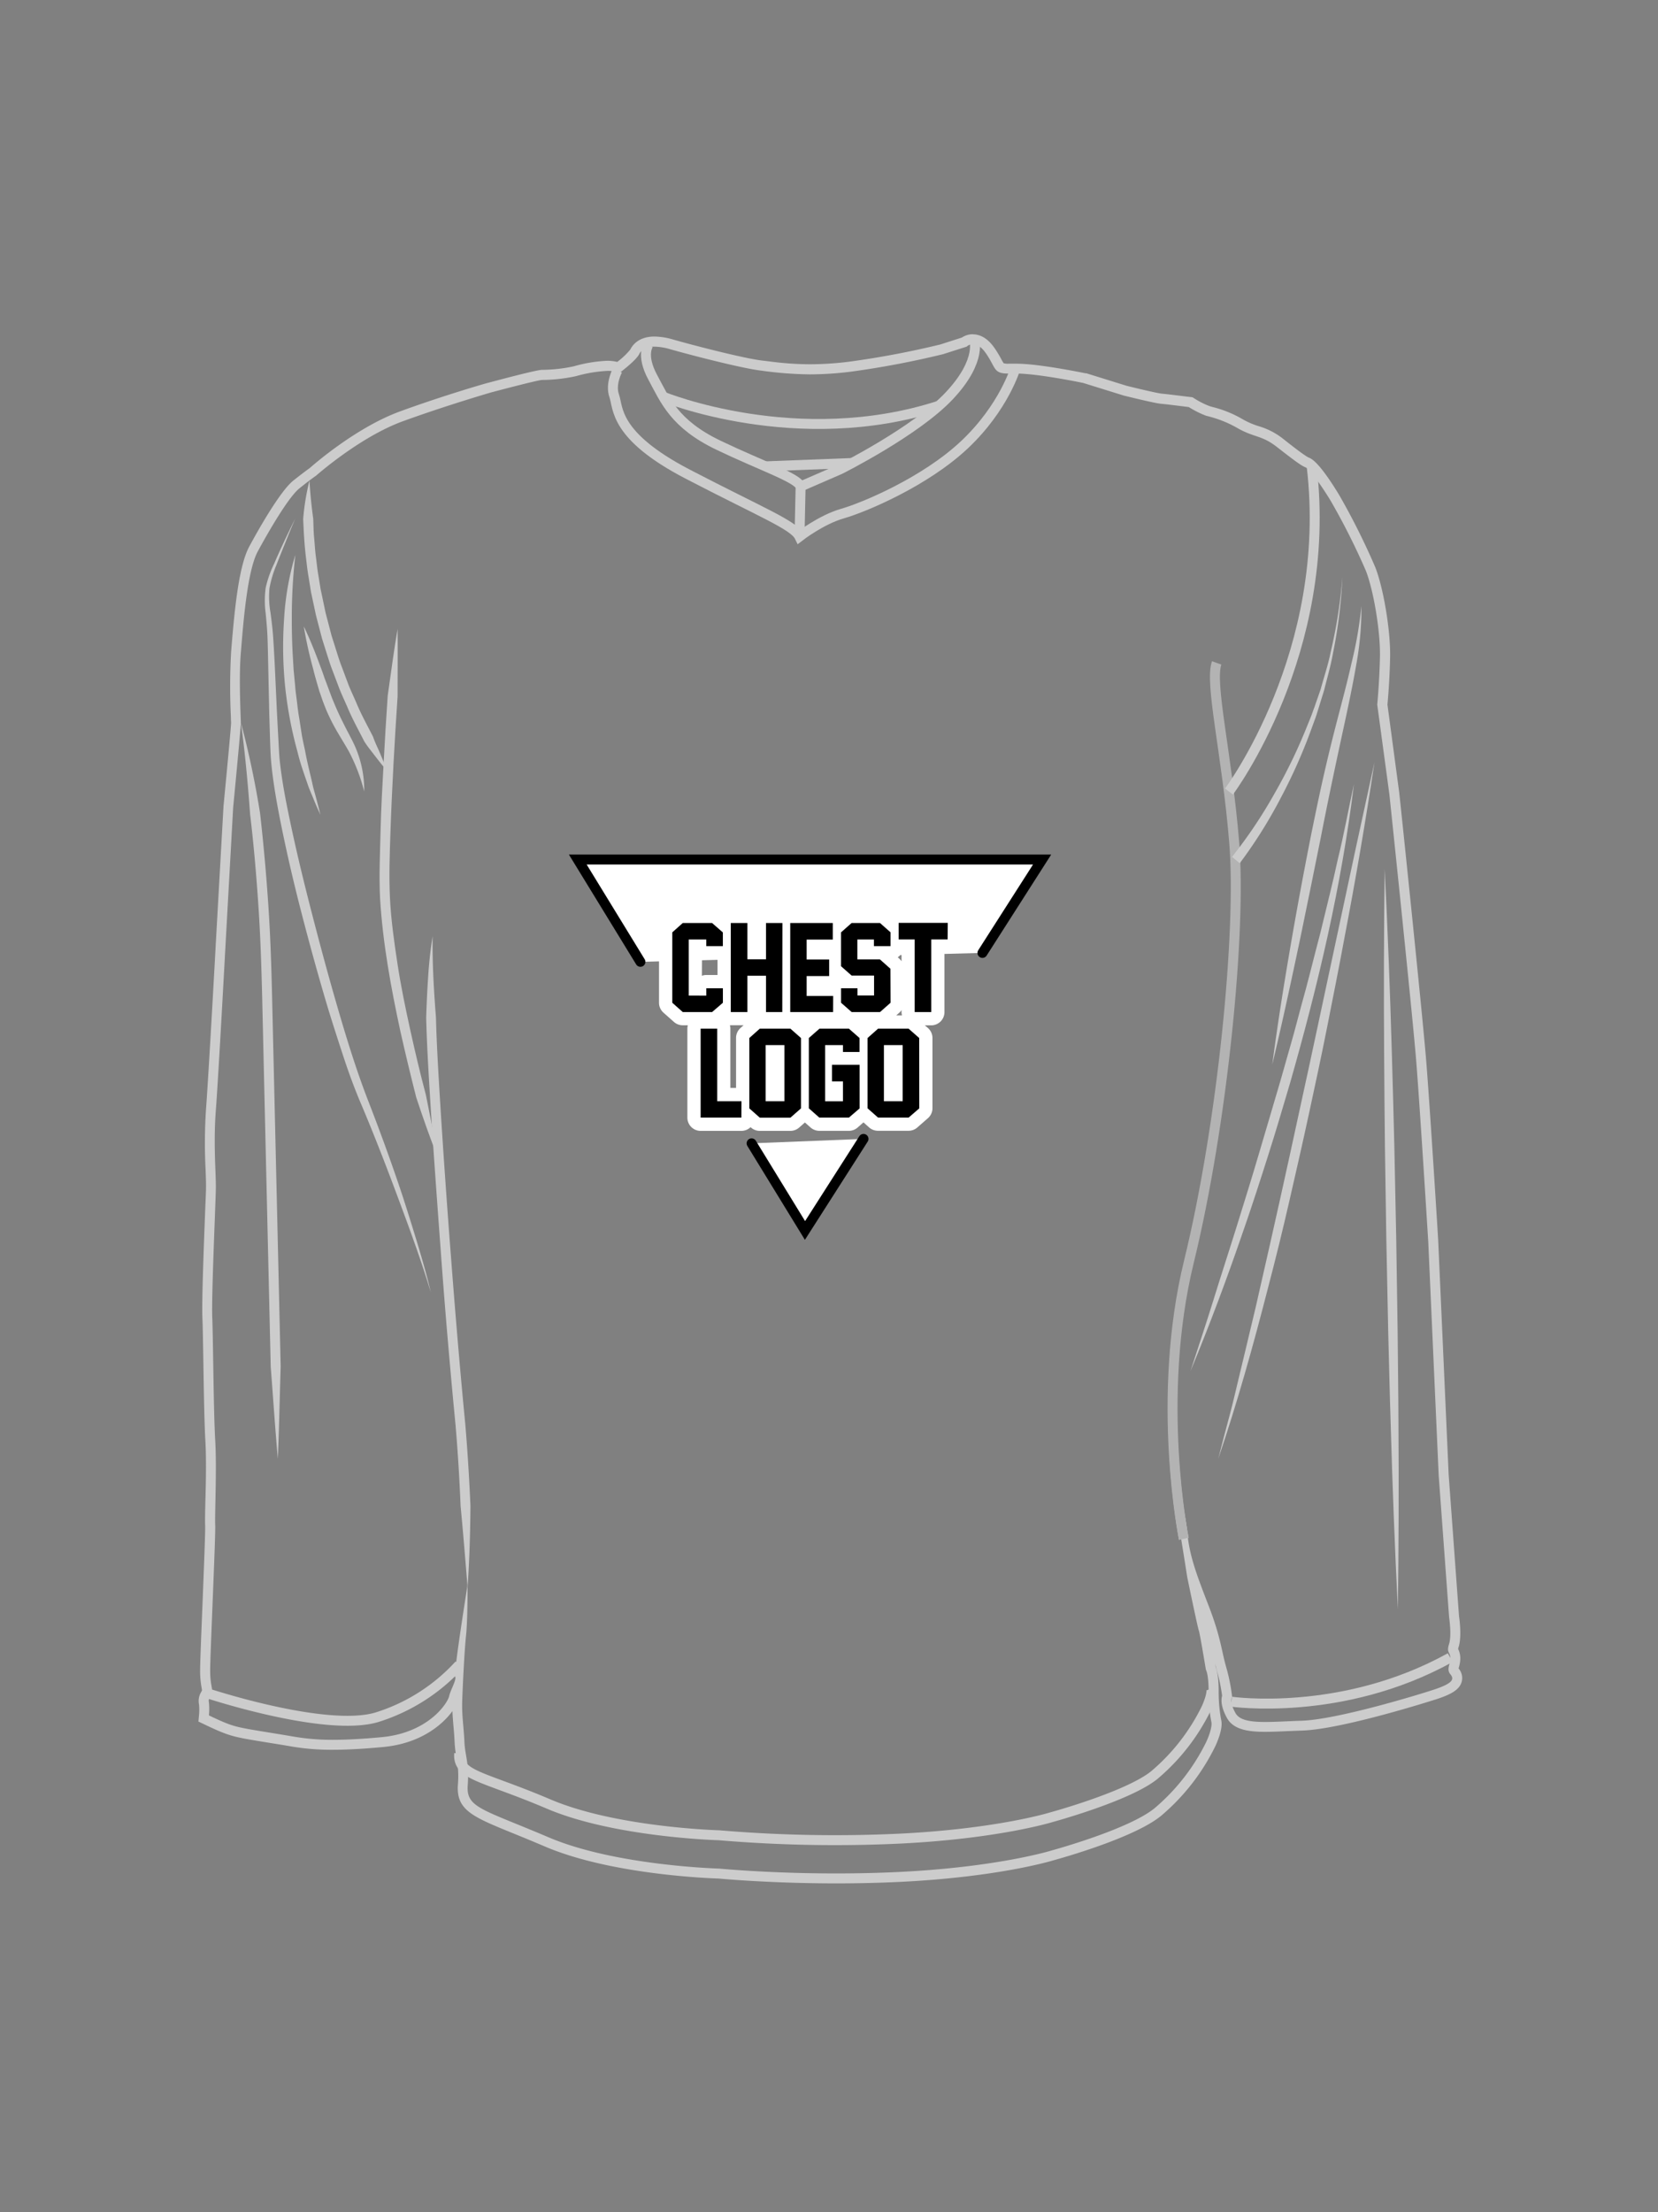 <svg xmlns="http://www.w3.org/2000/svg" viewBox="0 0 500 667"><rect x="0" y="0" width="500" height="667" fill="#808080" stroke="none"/><defs><style>.cls-1{fill:#ccc;}.cls-2,.cls-3{fill:none;}.cls-2{stroke:#ccc;}.cls-2,.cls-3,.cls-4{stroke-miterlimit:10;stroke-width:3px;}.cls-3{stroke:#b3b3b3;}.cls-4,.cls-5{fill:#fff;}.cls-4{stroke:#000;stroke-linecap:round;}</style></defs><g id="Chest_Logo" data-name="Chest Logo"><path class="cls-1" d="M293.39,103.78c1.06,0,2.47.6,4,2.86,3,4.37,2.18,6,6.64,6,.43,0,.91,0,1.45,0l1,0c6.6,0,20.16,2.83,20.16,2.83l12.22,3.8s9.25,2.31,11.23,2.48,8.42,1,8.42,1a29.26,29.26,0,0,0,5.28,2.64,34.61,34.61,0,0,1,9.58,3.8c5,2.81,7.1,2,11.73,5.61s7.26,5.62,8.58,6.11,5.12,6,7.6,10.08A207.72,207.72,0,0,1,411.86,172c2.31,5.78,4.46,18.33,4.29,26.1s-.82,14.36-.82,14.36L419,239.57s6.94,66.06,8.09,80.43,3.63,54.49,3.63,54.49l3.14,70.35L437,487.61s.83,5.45,0,8.09.24,2.31.37,4.13-1.29,3.47,0,5,.79,2.8-5.32,4.78-29.23,8.92-39.47,9.25c-4.14.14-7.88.38-11,.38-4.58,0-7.81-.53-9-2.69-2-3.63-1-4.79-1-4.79a54.9,54.9,0,0,0-1.81-9.08c-1.49-5.29-1.65-9.08-5.29-18.5s-5.78-15-6.44-22.13-3.3-14.86-3.3-15.35a87.05,87.05,0,0,1-.82-8.92,36.4,36.4,0,0,0-.67-6.77s.5,19.48,1.49,24.6,3.3,20,3.3,20,3.14,15.19,3.47,16,2.15,11.89,2.15,11.89.82,1.16.82,6.61a45.72,45.72,0,0,0,.83,9.13s.5,1.44-1.49,5.9a61.79,61.79,0,0,1-15.68,20.14c-7.93,6.44-31.05,12.72-31.05,12.72s-15.85,4.95-45.41,6.44c-6.82.34-13.42.47-19.52.47-20.36,0-35.31-1.46-35.31-1.46s-31.21-.83-51.36-9.41-24.93-8.92-24.44-15.69-.82-8.92-1-13.21-.82-7.93-.66-12.39.66-15,1.16-19.65.45-15.19.45-15.19-4.25,26.64-3.75,27.63-1.31,3.8-1.81,5.95-6.29,11-20.32,12.33c-6.06.57-10.79.8-14.68.8a68.68,68.68,0,0,1-12.08-1c-5.78-1-11.39-1.82-14.69-2.48S68.7,520,63,517.25a19.91,19.91,0,0,0,0-3.88c-.25-1.15.33-1.48.82-2.89s-.47-2.06-.44-7.1,1.68-40.54,1.52-43.51.51-17,0-25.6-.62-30.71-.89-37,1-34.18,1.08-38.81-.79-13.33,0-23.67S68,285.15,68,285.15l2.31-41.61s2.32-24.11,2.32-25.6-.66-13.37,0-21.14,1.81-24.44,5.12-30.55,9.24-16.34,12.55-19,5-3.8,5-3.8S108.5,131.74,121.55,127,148,118.36,148,118.36s14.2-3.79,15.52-3.79a49.66,49.66,0,0,0,10.24-1.16,42.05,42.05,0,0,1,9.3-1.57,7.23,7.23,0,0,1,3.58.74s5.12-3.79,6.11-5.78c.66-1.32,2.06-2.27,4.63-2.27a17.71,17.71,0,0,1,4.78.79c5.78,1.65,21.64,5.78,27.42,6.44a113.8,113.8,0,0,0,14.64,1.13,100.79,100.79,0,0,0,12.27-.8,270.22,270.22,0,0,0,27.91-5.29l7.1-2.27a2.88,2.88,0,0,1,1.92-.75m0-3a6,6,0,0,0-3.34,1l-6.5,2.09a269.49,269.49,0,0,1-27.45,5.19,96.89,96.89,0,0,1-11.91.78,94.26,94.26,0,0,1-12.43-.89l-1.87-.22c-5.61-.64-21.32-4.74-26.93-6.35a20.82,20.82,0,0,0-5.61-.9c-4.65,0-6.58,2.46-7.31,3.93a22.4,22.4,0,0,1-3.93,3.72,13.07,13.07,0,0,0-3.08-.34,43.49,43.49,0,0,0-10,1.66,46.76,46.76,0,0,1-9.51,1.07c-.42,0-1.71,0-16.3,3.9-.18,0-13.68,3.89-26.68,8.66s-25.6,15.68-27.09,17c-.47.34-2.13,1.54-5,3.81-4.06,3.25-10.66,15-13.31,19.91-3.1,5.73-4.37,18.41-5.32,29.86l-.15,1.86a186,186,0,0,0-.07,19.58c0,.85.06,1.58.06,1.81,0,1.27-1.43,16.2-2.3,25.31v.12L65.05,285c0,.39-2.16,39.39-2.93,49.58A155.69,155.69,0,0,0,62,352.64c.08,2.3.16,4.29.12,5.75,0,1.07-.12,3.48-.24,6.52-.4,10.32-1.06,27.58-.84,32.5.11,2.53.19,7.64.29,13.56.14,8.6.3,18.34.6,23.48.32,5.33.16,12.93,0,18.48-.08,3.43-.13,5.9-.06,7.1.08,1.53-.43,14.19-.83,24.36-.35,8.6-.68,16.72-.69,19a27.53,27.53,0,0,0,.47,5.64c0,.2.09.45.1.59s-.19.44-.3.67a5.21,5.21,0,0,0-.59,3.74,17.09,17.09,0,0,1,0,3l-.19,2.08,1.88.9c5.76,2.75,7.7,3.38,11.36,4.12,2,.4,4.85.86,8.11,1.39,2.11.34,4.37.7,6.67,1.1a71.57,71.57,0,0,0,12.58,1c4.24,0,9.13-.27,15-.82,11.21-1,17.92-6.61,21-10.84.06,1.65.2,3.21.33,4.73s.26,3,.32,4.56a34.78,34.78,0,0,0,.55,4.6,29.69,29.69,0,0,1,.45,8.28c-.56,7.67,4.43,9.7,16.47,14.61,2.82,1.14,6,2.45,9.79,4.06,20,8.54,50,9.58,52.35,9.65,1.4.13,16.12,1.46,35.49,1.46,6.73,0,13.35-.16,19.67-.47,29-1.46,44.86-6.18,46.1-6.56,1.53-.42,23.89-6.6,32.1-13.27a64.46,64.46,0,0,0,16.53-21.25c1.9-4.26,2-6.59,1.66-7.84a45,45,0,0,1-.74-8.41c0-3.49-.31-6-.93-7.51,0-.33-.11-.66-.16-1,.15.6.31,1.22.49,1.86a56.51,56.51,0,0,1,1.64,7.86c-.36,1.34-.3,3.48,1.42,6.64,2,3.73,6.79,4.25,11.63,4.25,2,0,4.3-.1,6.7-.21l4.38-.17c12.25-.39,40-9.3,40.3-9.39,4.3-1.4,7.11-2.77,7.82-5.32a4.41,4.41,0,0,0-.93-4c0-.16.09-.38.13-.55a9,9,0,0,0,.37-2.92,6.71,6.71,0,0,0-.65-2.44,4.5,4.5,0,0,1,.15-.58c.95-3,.31-8.06.12-9.32l-3.12-42.62-3.14-70.3v-.05c0-.4-2.49-40.32-3.64-54.55s-8-79.84-8.1-80.5v-.08l-3.58-26.74c.14-1.5.66-7.39.8-14.25.17-7.95-2-20.95-4.51-27.27a210.2,210.2,0,0,0-10.78-21.57c-2.29-3.81-6.52-10.36-9.11-11.34-1.12-.41-5.46-3.82-7.79-5.66a21.61,21.61,0,0,0-7.41-3.86,24.08,24.08,0,0,1-4.69-2,34.28,34.28,0,0,0-9-3.73c-.41-.11-.79-.21-1.16-.33a24.79,24.79,0,0,1-4.57-2.31l-.56-.35-.66-.09c-.26,0-6.53-.83-8.55-1-1.19-.1-6.93-1.45-10.67-2.38l-12.14-3.77-.14,0-.14,0c-.57-.11-13.94-2.89-20.77-2.89-.4,0-.79,0-1.14,0-.5,0-.92,0-1.29,0a5,5,0,0,1-1.44-.13,8.84,8.84,0,0,1-.75-1.27,35.89,35.89,0,0,0-2-3.29c-2.37-3.44-4.84-4.16-6.5-4.16Z"/><path class="cls-2" d="M365.29,509.2s.5,1.44-1.49,5.9a61.79,61.79,0,0,1-15.68,20.14c-7.93,6.44-31.05,12.72-31.05,12.72s-15.85,4.95-45.41,6.44a415.15,415.15,0,0,1-54.83-1s-31.21-.83-51.36-9.41-27.46-8.5-27-15.27"/><path class="cls-2" d="M186.23,111.62s-2.29,4.13-1,7.76-.13,12,22.16,23.59,32,15.36,33.69,18.83c0,0,6.6-5.12,13-6.94s24.94-9.58,36.83-20.81,15.36-23.12,15.36-23.12"/><path class="cls-2" d="M195.64,103.78s-2.53,3.08,1.21,10,6.5,14.09,19.82,20.47,23.78,9.8,24.77,12.44l11.89-5.17s22.9-11.45,33-22.24,7.38-17.17,7.38-17.17"/><line class="cls-2" x1="241.44" y1="146.71" x2="241.11" y2="161.8"/><line class="cls-2" x1="230.79" y1="140.62" x2="257.02" y2="139.61"/><path class="cls-2" d="M200,119.63s40.42,16.53,83.2,2.7"/><path class="cls-1" d="M355.56,464.3c-1-5.57-1.7-11.08-2.23-16.64s-.84-11.13-1-16.7a209.5,209.5,0,0,1,1.77-33.4,164.13,164.13,0,0,1,3.09-16.47l1.93-8.08,1.77-8.1c2.26-10.83,4.14-21.75,5.74-32.71s2.9-22,3.89-33,1.66-22.1,1.71-33.18-1.23-22.11-2.61-33.1l-2.21-16.49c-.35-2.75-.68-5.51-.89-8.28-.11-1.38-.17-2.77-.16-4.15a13.55,13.55,0,0,1,.55-4.11,13.83,13.83,0,0,0-.5,4.11c0,1.38.09,2.77.22,4.15.24,2.76.61,5.5,1,8.25l2.42,16.46c1.53,11,3,22,3,33.16s-.45,22.21-1.28,33.28-2,22.12-3.48,33.13-3.2,22-5.33,32.9c-.56,2.73-1.09,5.46-1.68,8.17l-1.84,8.13c-1.25,5.36-2.2,10.79-2.91,16.25a206.74,206.74,0,0,0-1.5,33c.18,5.51.54,11,1.1,16.5s1.28,11,2.31,16.32Z"/><path class="cls-3" d="M357,464s-8.58-42.17,1.54-83.56,15.86-99.53,13.66-126.39-7.49-48-5.29-54.16"/><path class="cls-1" d="M371.54,258.38a143,143,0,0,0,12.76-19,161.07,161.07,0,0,0,10-20.72l1.08-2.67c.36-.89.64-1.81,1-2.71l1.89-5.45c1-3.7,2.26-7.36,3-11.13a147.46,147.46,0,0,0,3.56-22.81,148.16,148.16,0,0,1-2.83,23c-.66,3.82-1.77,7.53-2.7,11.29l-1.72,5.55c-.3.92-.55,1.86-.89,2.77l-1,2.72a163.2,163.2,0,0,1-9.4,21.28,143.18,143.18,0,0,1-12.42,19.8Z"/><path class="cls-2" d="M370.62,238.68s31.55-42,24.94-98.06"/><path class="cls-1" d="M141,478.65c-.65-8.2-1.32-16.37-2.1-24.53q-.49-12.25-1.53-24.49c-1.57-16.3-3-32.69-4.2-49s-2.42-32.72-3.44-49.11c-.5-8.18-1-16.39-1.21-24.62.13-4.12.32-8.24.6-12.35a122.73,122.73,0,0,1,1.35-12.27c-.13,8.21.37,16.38,1,24.54.21,8.17.71,16.34,1.2,24.52q1.53,24.54,3.44,49.06c1.25,16.36,2.62,32.67,4.2,49,.7,8.19,1.19,16.4,1.56,24.61C141.81,462.22,141.58,470.45,141,478.65Z"/><path class="cls-1" d="M132.44,350.07c-2.55-6.3-4.78-12.72-6.92-19.17Q123,321,120.77,311.11c-2.86-13.26-5.34-26.66-6.16-40.32-.33-6.89,0-13.64.16-20.42s.56-13.54.92-20.3.77-13.53,1.23-20.28l1.42-10.08q.7-5,1.56-10.06c.06,6.79,0,13.56,0,20.34q-.68,10.11-1.23,20.24c-.35,6.74-.68,13.49-.91,20.24s-.48,13.53-.17,20.16,1.27,13.35,2.28,20,2.38,13.26,3.83,19.85,3,13.15,4.73,19.67C129.72,336.78,131.08,343.41,132.44,350.07Z"/><path class="cls-1" d="M93.33,144.92c.21,3.9.62,7.73,1.13,11.53.09,1.9.08,3.81.27,5.71s.27,3.81.53,5.7.42,3.8.76,5.68l.46,2.83.23,1.41.3,1.4,1.18,5.61,1.45,5.54.36,1.39.44,1.37.86,2.73c.58,1.82,1.12,3.65,1.84,5.43l2,5.36c.72,1.77,1.54,3.5,2.3,5.25,1.45,3.54,3.33,6.88,5.06,10.29.62,1.84,1.51,3.54,2.25,5.33s1.53,3.56,2.27,5.38c-1.23-1.5-2.46-3-3.66-4.57L111.59,226c-.62-.77-1.17-1.58-1.71-2.39-1.76-3.48-3.67-6.88-5.16-10.49-.78-1.79-1.61-3.55-2.34-5.36l-2.06-5.46c-.73-1.81-1.28-3.68-1.88-5.54l-.88-2.79-.44-1.39-.37-1.42-1.47-5.65-1.22-5.72-.3-1.43-.23-1.45L93.06,174c-.35-1.92-.55-3.87-.78-5.8-.48-3.87-.69-7.78-.85-11.68A69.65,69.65,0,0,1,93.33,144.92Z"/><path class="cls-1" d="M89.07,156.29c-1,2.32-1.95,4.66-2.89,7s-1.9,4.67-2.79,7a33.7,33.7,0,0,0-2.13,7.12,27.83,27.83,0,0,0,.32,7.38c.33,2.5.64,5,.81,7.57s.31,5.05.44,7.58l.7,15.11.4,7.55c.15,2.51.23,5.06.51,7.49C85,235,85.9,240,86.91,244.9c2,9.84,4.35,19.64,6.86,29.4s5.12,19.48,7.93,29.15,5.77,19.31,9.39,28.63,7.12,18.93,10.3,28.52q2.34,7.22,4.53,14.46c1.44,4.84,2.87,9.69,4,14.62C127,380,123.52,370.54,120,361.09s-7.15-18.85-11.07-28.11c-2-4.69-3.75-9.46-5.33-14.27s-3.14-9.62-4.62-14.45c-2.91-9.69-5.59-19.43-8.12-29.22s-4.8-19.65-6.73-29.6c-.95-5-1.8-10-2.3-15.09-.25-2.59-.31-5.09-.4-7.62l-.23-7.57L80.87,200c-.05-2.51-.1-5-.19-7.55s-.32-5-.56-7.5a28.86,28.86,0,0,1,0-7.71A33.33,33.33,0,0,1,82.66,170C84.65,165.37,86.83,160.81,89.07,156.29Z"/><path class="cls-1" d="M89.07,167.3A166.87,166.87,0,0,0,88,187.11c0,3.3.08,6.59.25,9.88l.29,4.93.47,4.91c.1,1.64.37,3.27.56,4.9s.38,3.27.68,4.89L91,221.5c.28,1.62.65,3.23,1,4.85.57,3.25,1.41,6.45,2.15,9.68.31,1.63.83,3.2,1.24,4.81s.84,3.22,1.24,4.84c-.7-1.51-1.37-3-2-4.57s-1.34-3.07-1.86-4.65c-1.08-3.16-2.24-6.32-3-9.57A121.51,121.51,0,0,1,86,207.13a119.41,119.41,0,0,1-.35-20.1A84,84,0,0,1,89.07,167.3Z"/><path class="cls-1" d="M91.62,188.89c1.93,4,3.57,8.18,5.1,12.35.39,1,.76,2.09,1.12,3.14L99,207.47l1.14,3.07c.43,1,.83,2,1.27,3,.86,2,1.82,3.93,2.81,5.88s2.1,3.9,3,6a32.81,32.81,0,0,1,2.62,13.25,54.7,54.7,0,0,0-4.7-12.22c-1.07-1.87-2.23-3.74-3.37-5.68a59.12,59.12,0,0,1-3.08-6c-.46-1-.84-2.1-1.27-3.15l-1.11-3.19c-.63-2.17-1.28-4.31-1.8-6.46C93.33,197.65,92.33,193.32,91.62,188.89Z"/><path class="cls-1" d="M72.67,217.94a275,275,0,0,1,5.76,27.29Q80,259.09,80.92,273c.63,9.27.92,18.57,1.14,27.84l.65,27.8L84,384.25l.64,27.8c-.29,9.28-.46,18.55-.85,27.84-.83-9.26-1.43-18.51-2.15-27.77L81,384.32l-1.29-55.6-.64-27.8c-.23-9.26-.52-18.49-1.14-27.72s-1.4-18.44-2.5-27.61C74.76,236.36,73.91,227.14,72.67,217.94Z"/><path class="cls-1" d="M359,413.46c2.36-7.3,4.81-14.56,7.07-21.89S370.72,377,373,369.65s4.56-14.63,6.72-22,4.36-14.68,6.49-22l3.14-11.05c1.07-3.68,2-7.39,3-11.08,2.1-7.37,3.86-14.82,5.83-22.22,1.77-7.45,3.7-14.86,5.3-22.35,1.84-7.45,3.17-15,4.83-22.49-1.88,15.23-4.55,30.37-7.85,45.38s-7.17,29.87-11.39,44.64c-2.18,7.36-4.33,14.73-6.66,22-1.17,3.66-2.32,7.32-3.54,11s-2.39,7.29-3.67,10.91C370.25,384.89,364.9,399.29,359,413.46Z"/><path class="cls-1" d="M383.68,321c1.52-11.66,3.37-23.27,5.35-34.85s4.13-23.13,6.41-34.66c1.18-5.76,2.36-11.52,3.66-17.26s2.7-11.45,4.18-17.14,3-11.36,4.28-17.06a121.84,121.84,0,0,0,3-17.31,93.71,93.71,0,0,1-1.54,17.6c-1,5.81-2.2,11.57-3.44,17.31-2.49,11.48-4.94,22.92-7.18,34.45l-3.49,17.26c-1.2,5.74-2.33,11.51-3.57,17.25C388.91,298.07,386.42,309.55,383.68,321Z"/><path class="cls-1" d="M414.5,229.83q-4,26.64-9.08,53.09c-1.62,8.83-3.4,17.63-5.13,26.44s-3.64,17.58-5.53,26.36-3.9,17.53-5.9,26.28-4.14,17.47-6.42,26.16c-4.46,17.4-9.28,34.72-15.06,51.73,1.11-4.36,2.23-8.7,3.4-13s2.13-8.72,3.2-13.07,2.08-8.72,3.13-13.08l1.56-6.54,1.49-6.56q6-26.22,11.67-52.53c3.85-17.52,7.55-35.07,11.31-52.62l5.63-26.32Z"/><path class="cls-1" d="M417.58,262q1.37,27.88,2.16,55.79c.3,9.3.5,18.61.75,27.91l.57,27.9.42,27.91c.08,9.31.22,18.61.25,27.92q.19,27.91-.18,55.83-1.38-27.89-2.16-55.79c-.31-9.3-.5-18.6-.75-27.91l-.57-27.9-.42-27.91c-.08-9.31-.21-18.61-.24-27.91Q417.21,289.9,417.58,262Z"/><path class="cls-2" d="M371.34,513.12s33.33,4.82,66-13.29"/><path class="cls-2" d="M62.1,510.44s36,12,51.52,7.39A56.2,56.2,0,0,0,138.5,502"/><polyline class="cls-4" points="193.13 290.03 174.24 259.18 314.27 259.18 296.27 287.34"/><polyline class="cls-4" points="260.41 343.42 242.76 371.03 226.66 344.76"/><path class="cls-5" d="M285.77,274.32H271a4,4,0,0,0-2.77,1.12l-.13-.11a4,4,0,0,0-2.66-1h-8.56a4,4,0,0,0-2.64,1l-.21.18a4,4,0,0,0-2.84-1.18H238.31a4,4,0,0,0-1.2.2,4,4,0,0,0-1.2-.2H231a4,4,0,0,0-2.81,1.16,4,4,0,0,0-2.81-1.16h-5a4,4,0,0,0-2.81,1.16l-.2-.17a4,4,0,0,0-2.63-1H205.9a4,4,0,0,0-2.66,1l-3.16,2.81a4,4,0,0,0-1.34,3v21.23a4,4,0,0,0,1.35,3l3.16,2.8a4,4,0,0,0,2.65,1h1.53a4.09,4.09,0,0,0-.14,1V337a4,4,0,0,0,4,4h12.29a4,4,0,0,0,2.77-1.12l.13.12a4,4,0,0,0,2.65,1h9.23a4,4,0,0,0,2.64-1l1.74-1.53,1.71,1.52a4.07,4.07,0,0,0,2.66,1H256a4,4,0,0,0,2.63-1l1.77-1.55,1.71,1.53a4,4,0,0,0,2.66,1H274a4,4,0,0,0,2.64-1l3.2-2.8a4,4,0,0,0,1.36-3V313a4,4,0,0,0-1.35-3l-.94-.82h1.91a4,4,0,0,0,4-4V287.28h.93a4,4,0,0,0,4-4v-5A4,4,0,0,0,285.77,274.32Zm-13.9,15.54a4.74,4.74,0,0,0-.65-.77l-.49-.44a4,4,0,0,0,1.14-1.13Zm-.66,15.5a4.08,4.08,0,0,0,.66-.78v.59a4.09,4.09,0,0,0,.14,1h-1.72ZM211.7,289.07a4.17,4.17,0,0,0,1.33.22h3.35V294H213a3.91,3.91,0,0,0-1.33.23Zm8.41,20.07.27,0h3.87l-.94.84a4,4,0,0,0-1.34,3v15.08h-1.71v-17.9A3.88,3.88,0,0,0,220.11,309.14Z"/><path d="M218,302.37l-3.25,2.8H205.9l-3.16-2.8V281.14l3.16-2.82h8.84l3.25,2.84v4.13h-5v-2H207.7v16.93H213V298h5Z"/><path d="M235.91,305.17H231V294.23h-5.62v10.94h-5V278.32h5v10.94H231V278.32h4.95Z"/><path d="M251.24,305.17H238.31V278.32h12.83v5h-7.88v6h6.79v5h-6.79v6h8Z"/><path d="M268.56,302.37l-3.17,2.8h-8.56l-3.19-2.8V298h4.95v2.17h5v-6h-6.77l-3.19-2.82V281.14l3.19-2.82h8.56l3.17,2.8v4.17h-5v-2h-5v6h6.8l3.17,2.82Z"/><path d="M285.77,283.28h-4.93v21.89h-5V283.28H271v-5h14.82Z"/><path d="M223.58,337H211.29V310.17h5v21.9h7.32Z"/><path d="M241.55,334.22l-3.19,2.8h-9.23l-3.16-2.8V313l3.16-2.82h9.23l3.19,2.82Zm-5-2.15V315.13h-5.66v16.94Z"/><path d="M259.24,334.22,256,337h-8.92l-3.16-2.8V313l3.21-2.82H256l3.21,2.82v4.21h-5v-2.07h-5.37v16.94h5.37v-6H250.9v-5h8.34Z"/><path d="M277.22,334.22,274,337H264.8l-3.17-2.8V313l3.17-2.82H274l3.2,2.82Zm-5-2.15V315.13h-5.66v16.94Z"/></g></svg>
